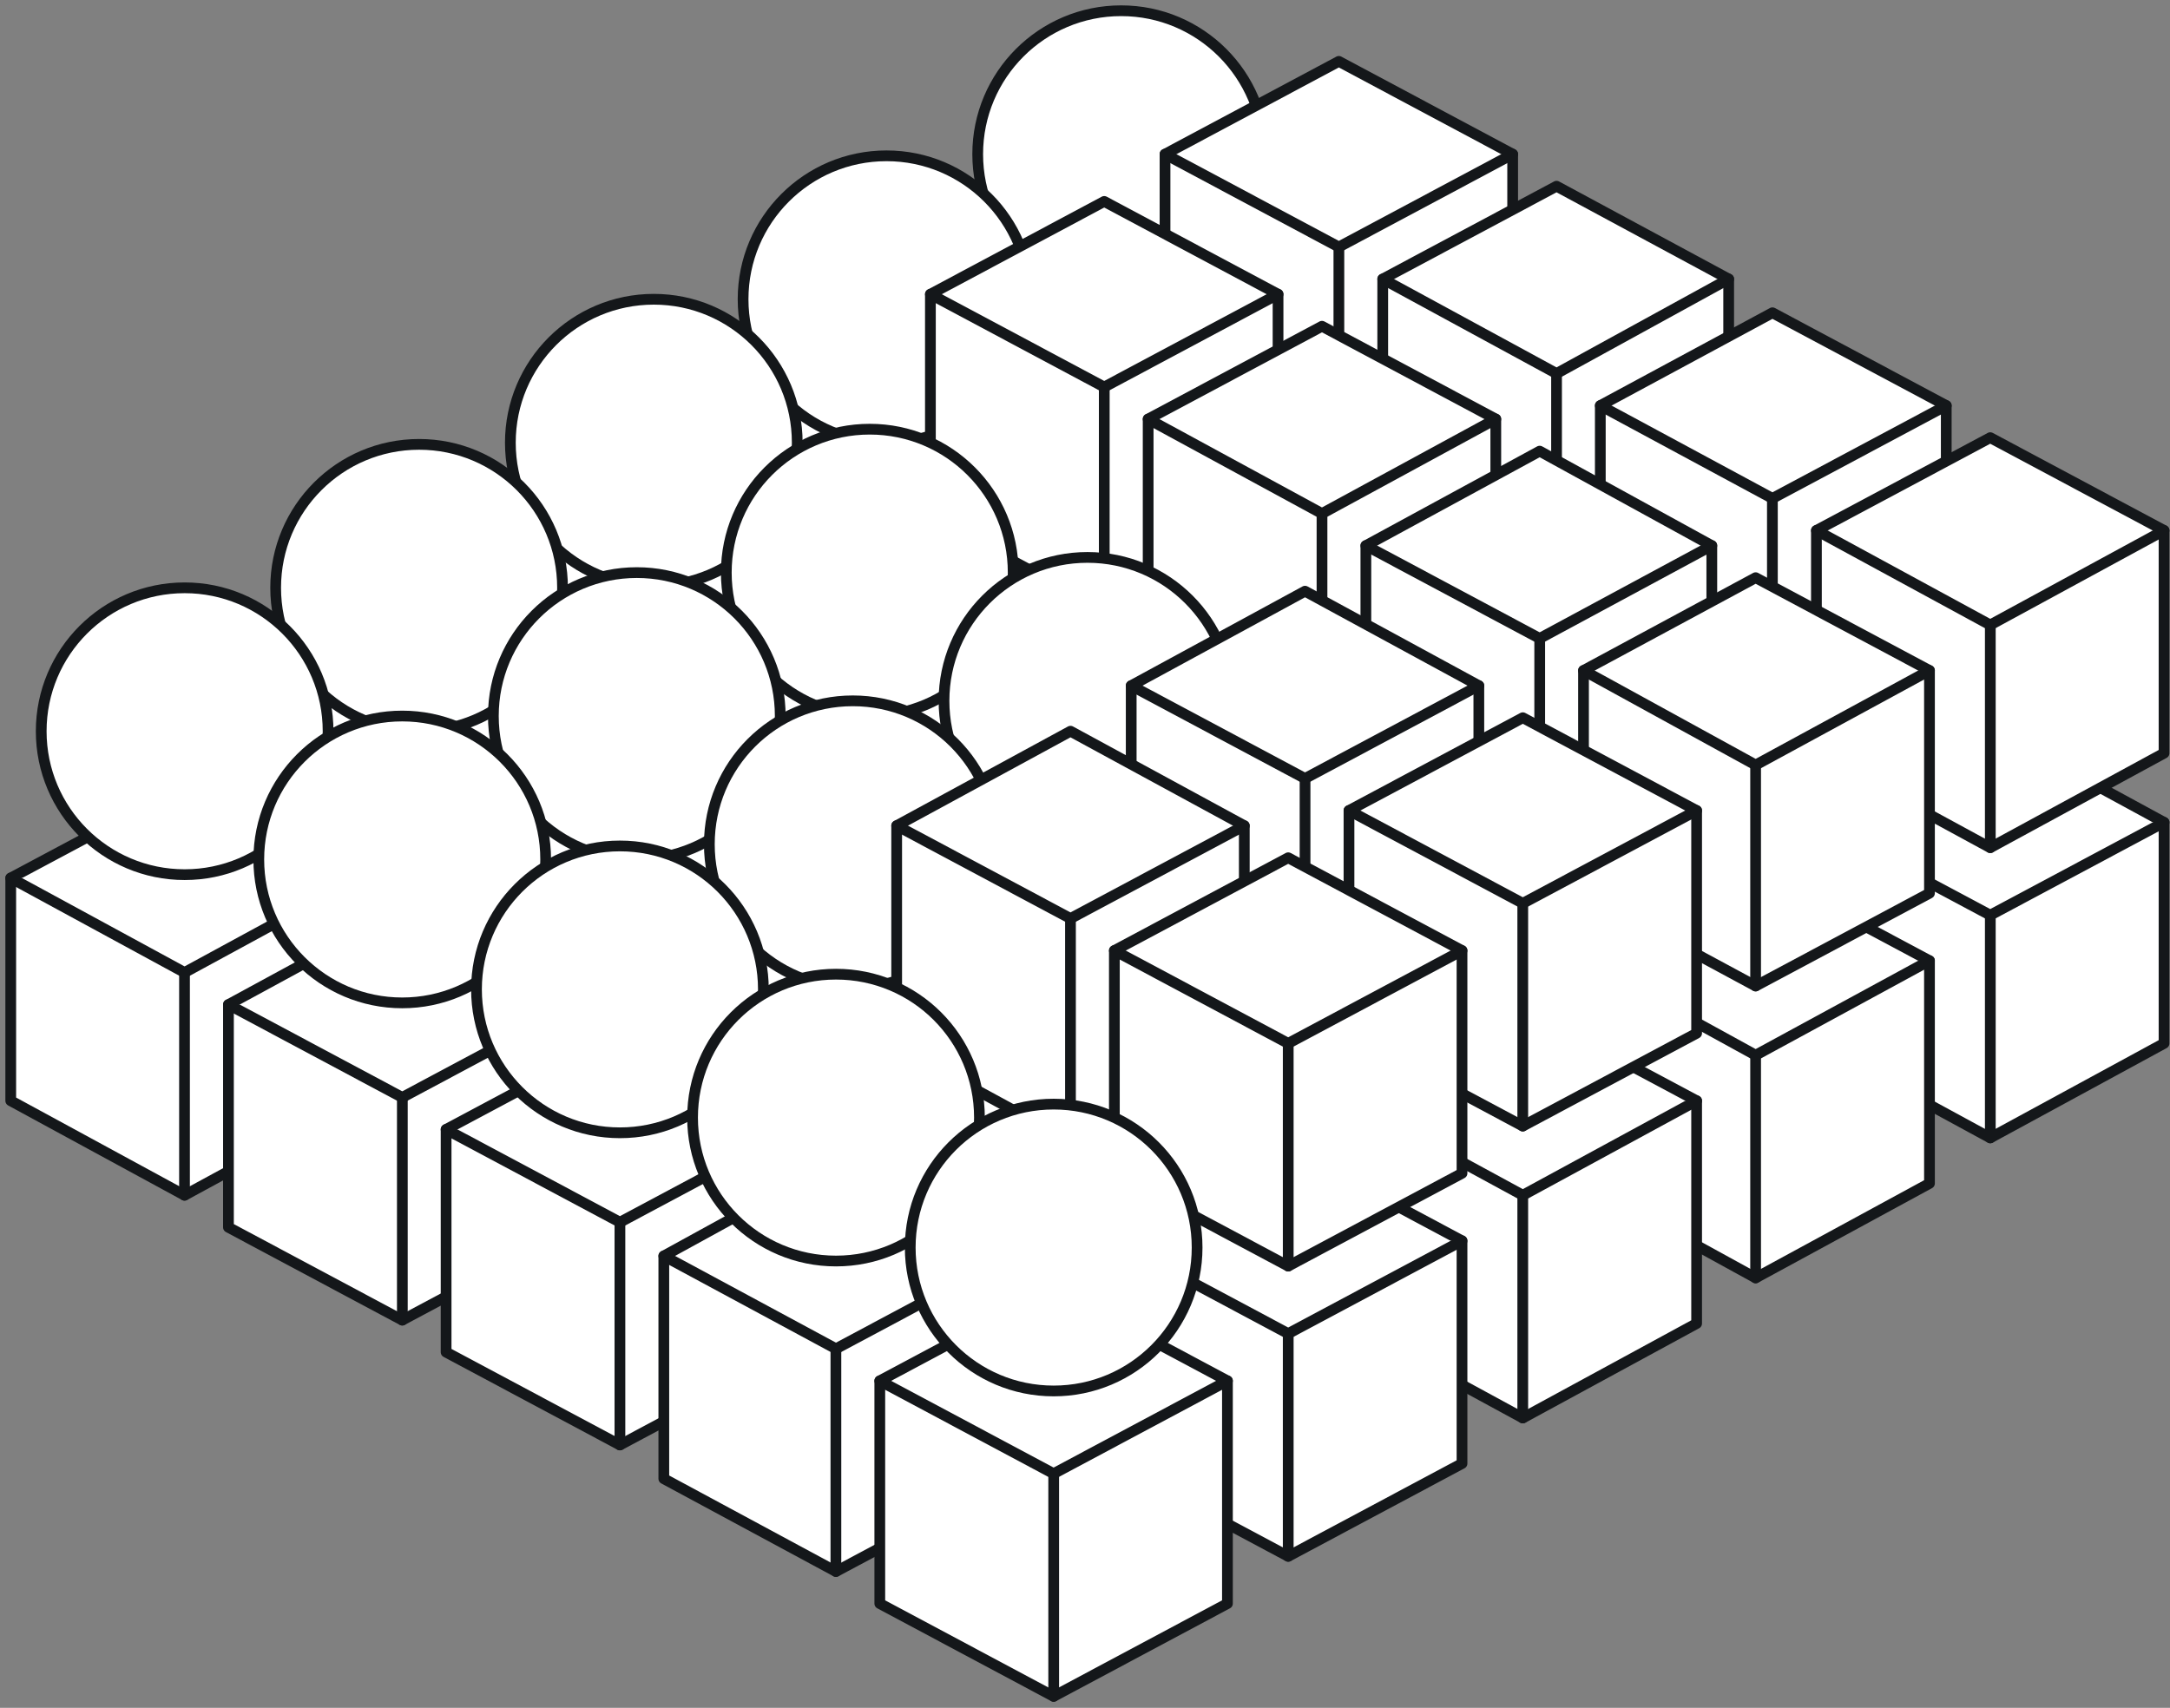 <svg width="202" height="159" viewBox="0 0 202 159" fill="none" xmlns="http://www.w3.org/2000/svg">
<rect x="0" y="0" width="202" height="159" fill="#808080" stroke="none"/>
<path d="M120.54 50.483L104.36 59.123L88.18 50.483V29.747L104.36 21.107L120.54 29.747V50.483Z" fill="white" stroke="#14171A" stroke-linecap="round" stroke-linejoin="round"/>
<path d="M120.54 29.747L104.36 38.387L88.18 29.747" stroke="#14171A" stroke-linecap="round" stroke-linejoin="round"/>
<path d="M104.363 38.387V59.123" stroke="#14171A" stroke-linecap="round" stroke-linejoin="round"/>
<path d="M140.81 62.106L124.629 70.903L108.449 62.106V41.37L124.629 32.73L140.81 41.37V62.106Z" fill="white" stroke="#14171A" stroke-linecap="round" stroke-linejoin="round"/>
<path d="M140.81 41.372L124.629 50.169L108.449 41.372" stroke="#14171A" stroke-linecap="round" stroke-linejoin="round"/>
<path d="M124.633 50.168V70.904" stroke="#14171A" stroke-linecap="round" stroke-linejoin="round"/>
<path d="M160.918 73.89L144.895 82.53L128.715 73.89V53.154L144.895 44.357L160.918 53.154V73.89Z" fill="white" stroke="#14171A" stroke-linecap="round" stroke-linejoin="round"/>
<path d="M160.918 53.153L144.895 61.793L128.715 53.153" stroke="#14171A" stroke-linecap="round" stroke-linejoin="round"/>
<path d="M144.895 61.794V82.53" stroke="#14171A" stroke-linecap="round" stroke-linejoin="round"/>
<path d="M181.172 85.514L164.992 94.154L148.969 85.514V64.779L164.992 56.139L181.172 64.779V85.514Z" fill="white" stroke="#14171A" stroke-linecap="round" stroke-linejoin="round"/>
<path d="M181.172 64.779L164.992 73.419L148.969 64.779" stroke="#14171A" stroke-linecap="round" stroke-linejoin="round"/>
<path d="M164.988 73.418V94.154" stroke="#14171A" stroke-linecap="round" stroke-linejoin="round"/>
<path d="M201.446 97.139L185.266 105.936L169.086 97.139V76.561L185.266 67.764L201.446 76.561V97.139Z" fill="white" stroke="#14171A" stroke-linecap="round" stroke-linejoin="round"/>
<path d="M201.446 76.561L185.266 85.201L169.086 76.561" fill="white"/>
<path d="M201.446 76.561L185.266 85.201L169.086 76.561" stroke="#14171A" stroke-linecap="round" stroke-linejoin="round"/>
<path d="M185.273 85.201V105.937" stroke="#14171A" stroke-linecap="round" stroke-linejoin="round"/>
<path d="M98.711 63.522L82.531 72.162L66.508 63.522V42.786L82.531 33.989L98.711 42.786V63.522Z" fill="white" stroke="#14171A" stroke-linecap="round" stroke-linejoin="round"/>
<path d="M98.711 42.785L82.531 51.425L66.508 42.785" stroke="#14171A" stroke-linecap="round" stroke-linejoin="round"/>
<path d="M82.531 51.426V72.162" stroke="#14171A" stroke-linecap="round" stroke-linejoin="round"/>
<path d="M118.97 75.147L102.79 83.787L86.609 75.147V54.411L102.79 45.772L118.97 54.411V75.147Z" fill="white" stroke="#14171A" stroke-linecap="round" stroke-linejoin="round"/>
<path d="M118.97 54.411L102.79 63.051L86.609 54.411" stroke="#14171A" stroke-linecap="round" stroke-linejoin="round"/>
<path d="M102.793 63.051V83.787" stroke="#14171A" stroke-linecap="round" stroke-linejoin="round"/>
<path d="M139.239 86.769L123.059 95.566L106.879 86.769V66.191L123.059 57.394L139.239 66.191V86.769Z" fill="white" stroke="#14171A" stroke-linecap="round" stroke-linejoin="round"/>
<path d="M139.239 66.19L123.059 74.83L106.879 66.19" stroke="#14171A" stroke-linecap="round" stroke-linejoin="round"/>
<path d="M123.062 74.83V95.566" stroke="#14171A" stroke-linecap="round" stroke-linejoin="round"/>
<path d="M159.348 98.552L143.325 107.191L127.145 98.552V77.816L143.325 69.176L159.348 77.816V98.552Z" fill="white" stroke="#14171A" stroke-linecap="round" stroke-linejoin="round"/>
<path d="M159.348 77.814L143.325 86.454L127.145 77.814" stroke="#14171A" stroke-linecap="round" stroke-linejoin="round"/>
<path d="M143.328 86.455V107.191" stroke="#14171A" stroke-linecap="round" stroke-linejoin="round"/>
<path d="M179.61 110.175L163.429 118.972L147.406 110.175V89.439L163.429 80.799L179.61 89.439V110.175Z" fill="white" stroke="#14171A" stroke-linecap="round" stroke-linejoin="round"/>
<path d="M179.61 89.439L163.429 98.237L147.406 89.439" fill="white"/>
<path d="M179.61 89.439L163.429 98.237L147.406 89.439" stroke="#14171A" stroke-linecap="round" stroke-linejoin="round"/>
<path d="M163.426 98.236V118.972" stroke="#14171A" stroke-linecap="round" stroke-linejoin="round"/>
<path d="M76.875 76.56L60.852 85.2L44.672 76.56V55.824L60.852 47.027L76.875 55.824V76.56Z" fill="white" stroke="#14171A" stroke-linecap="round" stroke-linejoin="round"/>
<path d="M76.875 55.824L60.852 64.464L44.672 55.824" stroke="#14171A" stroke-linecap="round" stroke-linejoin="round"/>
<path d="M60.848 64.465V85.201" stroke="#14171A" stroke-linecap="round" stroke-linejoin="round"/>
<path d="M97.141 88.184L80.961 96.824L64.938 88.184V67.448L80.961 58.809L97.141 67.448V88.184Z" fill="white" stroke="#14171A" stroke-linecap="round" stroke-linejoin="round"/>
<path d="M97.141 67.449L80.961 76.089L64.938 67.449" stroke="#14171A" stroke-linecap="round" stroke-linejoin="round"/>
<path d="M80.965 76.088V96.824" stroke="#14171A" stroke-linecap="round" stroke-linejoin="round"/>
<path d="M117.392 99.807L101.211 108.604L85.031 99.807V79.072L101.211 70.432L117.392 79.072V99.807Z" fill="white" stroke="#14171A" stroke-linecap="round" stroke-linejoin="round"/>
<path d="M117.392 79.072L101.211 87.869L85.031 79.072" stroke="#14171A" stroke-linecap="round" stroke-linejoin="round"/>
<path d="M101.211 87.867V108.603" stroke="#14171A" stroke-linecap="round" stroke-linejoin="round"/>
<path d="M137.661 111.59L121.481 120.229L105.301 111.59V90.854L121.481 82.214L137.661 90.854V111.59Z" fill="white" stroke="#14171A" stroke-linecap="round" stroke-linejoin="round"/>
<path d="M137.661 90.855L121.481 99.494L105.301 90.855" stroke="#14171A" stroke-linecap="round" stroke-linejoin="round"/>
<path d="M121.484 99.494V120.23" stroke="#14171A" stroke-linecap="round" stroke-linejoin="round"/>
<path d="M157.935 123.217L141.754 132.014L125.574 123.217V102.481L141.754 93.841L157.935 102.481V123.217Z" fill="white" stroke="#14171A" stroke-linecap="round" stroke-linejoin="round"/>
<path d="M157.935 102.48L141.754 111.277L125.574 102.48" fill="white"/>
<path d="M157.935 102.48L141.754 111.277L125.574 102.48" stroke="#14171A" stroke-linecap="round" stroke-linejoin="round"/>
<path d="M141.75 111.275V132.011" stroke="#14171A" stroke-linecap="round" stroke-linejoin="round"/>
<path d="M55.188 89.441L39.008 98.238L22.828 89.441V68.705L39.008 60.065L55.188 68.705V89.441Z" fill="white" stroke="#14171A" stroke-linecap="round" stroke-linejoin="round"/>
<path d="M55.188 68.706L39.008 77.503L22.828 68.706" stroke="#14171A" stroke-linecap="round" stroke-linejoin="round"/>
<path d="M39.012 77.503V98.239" stroke="#14171A" stroke-linecap="round" stroke-linejoin="round"/>
<path d="M75.305 101.222L59.282 109.862L43.102 101.222V80.487L59.282 71.847L75.305 80.487V101.222Z" fill="white" stroke="#14171A" stroke-linecap="round" stroke-linejoin="round"/>
<path d="M75.305 80.487L59.282 89.127L43.102 80.487" stroke="#14171A" stroke-linecap="round" stroke-linejoin="round"/>
<path d="M59.277 89.129V109.865" stroke="#14171A" stroke-linecap="round" stroke-linejoin="round"/>
<path d="M95.563 112.848L79.382 121.645L63.359 112.848V92.113L79.382 83.473L95.563 92.113V112.848Z" fill="white" stroke="#14171A" stroke-linecap="round" stroke-linejoin="round"/>
<path d="M95.563 92.113L79.382 100.91L63.359 92.113" stroke="#14171A" stroke-linecap="round" stroke-linejoin="round"/>
<path d="M79.375 100.91V121.646" stroke="#14171A" stroke-linecap="round" stroke-linejoin="round"/>
<path d="M115.829 124.629L99.649 133.268L83.469 124.629V103.893L99.649 95.096L115.829 103.893V124.629Z" fill="white" stroke="#14171A" stroke-linecap="round" stroke-linejoin="round"/>
<path d="M115.829 103.893L99.649 112.532L83.469 103.893" stroke="#14171A" stroke-linecap="round" stroke-linejoin="round"/>
<path d="M99.648 112.531V133.267" stroke="#14171A" stroke-linecap="round" stroke-linejoin="round"/>
<path d="M136.095 136.254L119.915 144.894L103.734 136.254V115.518L119.915 106.878L136.095 115.518V136.254Z" fill="white" stroke="#14171A" stroke-linecap="round" stroke-linejoin="round"/>
<path d="M136.095 115.519L119.915 124.158L103.734 115.519" fill="white"/>
<path d="M136.095 115.519L119.915 124.158L103.734 115.519" stroke="#14171A" stroke-linecap="round" stroke-linejoin="round"/>
<path d="M119.918 124.157V144.893" stroke="#14171A" stroke-linecap="round" stroke-linejoin="round"/>
<path d="M33.36 102.479L17.18 111.276L1 102.479V81.743L17.18 73.103L33.36 81.743V102.479Z" fill="white" stroke="#14171A" stroke-linecap="round" stroke-linejoin="round"/>
<path d="M33.36 81.743L17.18 90.54L1 81.743" fill="white"/>
<path d="M33.36 81.743L17.18 90.54L1 81.743" stroke="#14171A" stroke-linecap="round" stroke-linejoin="round"/>
<path d="M17.176 90.541V111.277" stroke="#14171A" stroke-linecap="round" stroke-linejoin="round"/>
<path d="M53.626 114.263L37.446 122.903L21.266 114.263V93.528L37.446 84.731L53.626 93.528V114.263Z" fill="white" stroke="#14171A" stroke-linecap="round" stroke-linejoin="round"/>
<path d="M53.626 93.528L37.446 102.168L21.266 93.528" fill="white"/>
<path d="M53.626 93.528L37.446 102.168L21.266 93.528" stroke="#14171A" stroke-linecap="round" stroke-linejoin="round"/>
<path d="M37.453 102.166V122.902" stroke="#14171A" stroke-linecap="round" stroke-linejoin="round"/>
<path d="M73.888 125.885L57.708 134.525L41.527 125.885V105.15L57.708 96.51L73.888 105.15V125.885Z" fill="white" stroke="#14171A" stroke-linecap="round" stroke-linejoin="round"/>
<path d="M73.888 105.15L57.708 113.79L41.527 105.15" fill="white"/>
<path d="M73.888 105.15L57.708 113.79L41.527 105.15" stroke="#14171A" stroke-linecap="round" stroke-linejoin="round"/>
<path d="M57.707 113.789V134.525" stroke="#14171A" stroke-linecap="round" stroke-linejoin="round"/>
<path d="M93.996 137.667L77.816 146.306L61.793 137.667V116.931L77.816 108.134L93.996 116.931V137.667Z" fill="white" stroke="#14171A" stroke-linecap="round" stroke-linejoin="round"/>
<path d="M93.996 116.929L77.816 125.569L61.793 116.929" fill="white"/>
<path d="M93.996 116.929L77.816 125.569L61.793 116.929" stroke="#14171A" stroke-linecap="round" stroke-linejoin="round"/>
<path d="M77.812 125.569V146.305" stroke="#14171A" stroke-linecap="round" stroke-linejoin="round"/>
<path d="M114.259 149.291L98.079 157.931L81.898 149.291V128.555L98.079 119.915L114.259 128.555V149.291Z" fill="white" stroke="#14171A" stroke-linecap="round" stroke-linejoin="round"/>
<path d="M114.259 128.557L98.079 137.197L81.898 128.557" fill="white"/>
<path d="M114.259 128.557L98.079 137.197L81.898 128.557" stroke="#14171A" stroke-linecap="round" stroke-linejoin="round"/>
<path d="M98.086 137.192V157.928" stroke="#14171A" stroke-linecap="round" stroke-linejoin="round"/>
<path d="M104.364 27.705C111.739 27.705 117.717 21.727 117.717 14.353C117.717 6.978 111.739 1 104.364 1C96.99 1 91.012 6.978 91.012 14.353C91.012 21.727 96.99 27.705 104.364 27.705Z" fill="white" stroke="#14171A" stroke-linecap="round" stroke-linejoin="round"/>
<path d="M82.525 41.211C89.899 41.211 95.877 35.233 95.877 27.858C95.877 20.484 89.899 14.506 82.525 14.506C75.15 14.506 69.172 20.484 69.172 27.858C69.172 35.233 75.15 41.211 82.525 41.211Z" fill="white" stroke="#14171A" stroke-linecap="round" stroke-linejoin="round"/>
<path d="M140.81 35.09L124.629 43.73L108.449 35.09V14.354L124.629 5.714L140.81 14.354V35.09Z" fill="white" stroke="#14171A" stroke-linecap="round" stroke-linejoin="round"/>
<path d="M140.81 14.354L124.629 22.994L108.449 14.354" stroke="#14171A" stroke-linecap="round" stroke-linejoin="round"/>
<path d="M124.633 22.994V43.73" stroke="#14171A" stroke-linecap="round" stroke-linejoin="round"/>
<path d="M160.918 46.713L144.895 55.51L128.715 46.713V25.977L144.895 17.337L160.918 25.977V46.713Z" fill="white" stroke="#14171A" stroke-linecap="round" stroke-linejoin="round"/>
<path d="M160.918 25.977L144.895 34.774L128.715 25.977" stroke="#14171A" stroke-linecap="round" stroke-linejoin="round"/>
<path d="M144.895 34.774V55.51" stroke="#14171A" stroke-linecap="round" stroke-linejoin="round"/>
<path d="M181.172 58.495L164.992 67.135L148.969 58.495V37.759L164.992 29.119L181.172 37.759V58.495Z" fill="white" stroke="#14171A" stroke-linecap="round" stroke-linejoin="round"/>
<path d="M181.172 37.761L164.992 46.401L148.969 37.761" stroke="#14171A" stroke-linecap="round" stroke-linejoin="round"/>
<path d="M164.988 46.398V67.134" stroke="#14171A" stroke-linecap="round" stroke-linejoin="round"/>
<path d="M201.446 70.121L185.266 78.918L169.086 70.121V49.385L185.266 40.745L201.446 49.385V70.121Z" fill="white" stroke="#14171A" stroke-linecap="round" stroke-linejoin="round"/>
<path d="M201.446 49.386L185.266 58.183L169.086 49.386" stroke="#14171A" stroke-linecap="round" stroke-linejoin="round"/>
<path d="M185.273 58.182V78.917" stroke="#14171A" stroke-linecap="round" stroke-linejoin="round"/>
<path d="M118.97 48.129L102.79 56.769L86.609 48.129V27.393L102.79 18.753L118.97 27.393V48.129Z" fill="white" stroke="#14171A" stroke-linecap="round" stroke-linejoin="round"/>
<path d="M118.97 27.392L102.79 36.032L86.609 27.392" stroke="#14171A" stroke-linecap="round" stroke-linejoin="round"/>
<path d="M102.793 36.033V56.769" stroke="#14171A" stroke-linecap="round" stroke-linejoin="round"/>
<path d="M139.239 59.75L123.059 68.547L106.879 59.75V39.014L123.059 30.374L139.239 39.014V59.75Z" fill="white" stroke="#14171A" stroke-linecap="round" stroke-linejoin="round"/>
<path d="M139.239 39.015L123.059 47.812L106.879 39.015" stroke="#14171A" stroke-linecap="round" stroke-linejoin="round"/>
<path d="M123.062 47.812V68.548" stroke="#14171A" stroke-linecap="round" stroke-linejoin="round"/>
<path d="M159.348 71.534L143.325 80.174L127.145 71.534V50.798L143.325 42.001L159.348 50.798V71.534Z" fill="white" stroke="#14171A" stroke-linecap="round" stroke-linejoin="round"/>
<path d="M159.348 50.797L143.325 59.437L127.145 50.797" stroke="#14171A" stroke-linecap="round" stroke-linejoin="round"/>
<path d="M143.328 59.438V80.173" stroke="#14171A" stroke-linecap="round" stroke-linejoin="round"/>
<path d="M179.61 83.158L163.429 91.798L147.406 83.158V62.422L163.429 53.782L179.61 62.422V83.158Z" fill="white" stroke="#14171A" stroke-linecap="round" stroke-linejoin="round"/>
<path d="M179.61 62.423L163.429 71.22L147.406 62.423" stroke="#14171A" stroke-linecap="round" stroke-linejoin="round"/>
<path d="M163.426 71.218V91.796" stroke="#14171A" stroke-linecap="round" stroke-linejoin="round"/>
<path d="M60.86 54.566C68.235 54.566 74.213 48.588 74.213 41.214C74.213 33.84 68.235 27.861 60.86 27.861C53.486 27.861 47.508 33.84 47.508 41.214C47.508 48.588 53.486 54.566 60.86 54.566Z" fill="white" stroke="#14171A" stroke-linecap="round" stroke-linejoin="round"/>
<path d="M80.962 66.662C88.336 66.662 94.315 60.684 94.315 53.31C94.315 45.935 88.336 39.957 80.962 39.957C73.588 39.957 67.609 45.935 67.609 53.31C67.609 60.684 73.588 66.662 80.962 66.662Z" fill="white" stroke="#14171A" stroke-linecap="round" stroke-linejoin="round"/>
<path d="M101.228 78.601C108.602 78.601 114.58 72.623 114.58 65.248C114.58 57.874 108.602 51.895 101.228 51.895C93.853 51.895 87.875 57.874 87.875 65.248C87.875 72.623 93.853 78.601 101.228 78.601Z" fill="white" stroke="#14171A" stroke-linecap="round" stroke-linejoin="round"/>
<path d="M137.661 84.572L121.481 93.212L105.301 84.572V63.836L121.481 55.039L137.661 63.836V84.572Z" fill="white" stroke="#14171A" stroke-linecap="round" stroke-linejoin="round"/>
<path d="M137.661 63.836L121.481 72.476L105.301 63.836" stroke="#14171A" stroke-linecap="round" stroke-linejoin="round"/>
<path d="M121.484 72.477V93.212" stroke="#14171A" stroke-linecap="round" stroke-linejoin="round"/>
<path d="M157.935 96.196L141.754 104.836L125.574 96.196V75.46L141.754 66.82L157.935 75.46V96.196Z" fill="white" stroke="#14171A" stroke-linecap="round" stroke-linejoin="round"/>
<path d="M157.935 75.46L141.754 84.1L125.574 75.46" stroke="#14171A" stroke-linecap="round" stroke-linejoin="round"/>
<path d="M141.75 84.1V104.835" stroke="#14171A" stroke-linecap="round" stroke-linejoin="round"/>
<path d="M39.013 68.076C46.387 68.076 52.365 62.098 52.365 54.724C52.365 47.349 46.387 41.371 39.013 41.371C31.638 41.371 25.66 47.349 25.66 54.724C25.66 62.098 31.638 68.076 39.013 68.076Z" fill="white" stroke="#14171A" stroke-linecap="round" stroke-linejoin="round"/>
<path d="M59.278 80.014C66.653 80.014 72.631 74.036 72.631 66.661C72.631 59.287 66.653 53.309 59.278 53.309C51.904 53.309 45.926 59.287 45.926 66.661C45.926 74.036 51.904 80.014 59.278 80.014Z" fill="white" stroke="#14171A" stroke-linecap="round" stroke-linejoin="round"/>
<path d="M79.384 91.952C86.758 91.952 92.736 85.974 92.736 78.6C92.736 71.225 86.758 65.247 79.384 65.247C72.009 65.247 66.031 71.225 66.031 78.6C66.031 85.974 72.009 91.952 79.384 91.952Z" fill="white" stroke="#14171A" stroke-linecap="round" stroke-linejoin="round"/>
<path d="M115.829 97.452L99.649 106.249L83.469 97.452V76.873L99.649 68.076L115.829 76.873V97.452Z" fill="white" stroke="#14171A" stroke-linecap="round" stroke-linejoin="round"/>
<path d="M115.829 76.872L99.649 85.512L83.469 76.872" stroke="#14171A" stroke-linecap="round" stroke-linejoin="round"/>
<path d="M99.648 85.513V106.248" stroke="#14171A" stroke-linecap="round" stroke-linejoin="round"/>
<path d="M136.095 109.233L119.915 117.873L103.734 109.233V88.497L119.915 79.857L136.095 88.497V109.233Z" fill="white" stroke="#14171A" stroke-linecap="round" stroke-linejoin="round"/>
<path d="M136.095 88.498L119.915 97.138L103.734 88.498" stroke="#14171A" stroke-linecap="round" stroke-linejoin="round"/>
<path d="M119.918 97.138V117.873" stroke="#14171A" stroke-linecap="round" stroke-linejoin="round"/>
<path d="M17.189 81.43C24.563 81.43 30.541 75.452 30.541 68.077C30.541 60.703 24.563 54.725 17.189 54.725C9.814 54.725 3.836 60.703 3.836 68.077C3.836 75.452 9.814 81.43 17.189 81.43Z" fill="white" stroke="#14171A" stroke-linecap="round" stroke-linejoin="round"/>
<path d="M37.442 93.367C44.817 93.367 50.795 87.389 50.795 80.015C50.795 72.64 44.817 66.662 37.442 66.662C30.068 66.662 24.09 72.64 24.09 80.015C24.09 87.389 30.068 93.367 37.442 93.367Z" fill="white" stroke="#14171A" stroke-linecap="round" stroke-linejoin="round"/>
<path d="M57.708 105.463C65.082 105.463 71.061 99.485 71.061 92.11C71.061 84.736 65.082 78.758 57.708 78.758C50.334 78.758 44.355 84.736 44.355 92.11C44.355 99.485 50.334 105.463 57.708 105.463Z" fill="white" stroke="#14171A" stroke-linecap="round" stroke-linejoin="round"/>
<path d="M77.821 117.401C85.196 117.401 91.174 111.423 91.174 104.049C91.174 96.674 85.196 90.696 77.821 90.696C70.447 90.696 64.469 96.674 64.469 104.049C64.469 111.423 70.447 117.401 77.821 117.401Z" fill="white" stroke="#14171A" stroke-linecap="round" stroke-linejoin="round"/>
<path d="M98.083 129.498C105.458 129.498 111.436 123.52 111.436 116.146C111.436 108.771 105.458 102.793 98.083 102.793C90.709 102.793 84.731 108.771 84.731 116.146C84.731 123.52 90.709 129.498 98.083 129.498Z" fill="white" stroke="#14171A" stroke-linecap="round" stroke-linejoin="round"/>
</svg>
